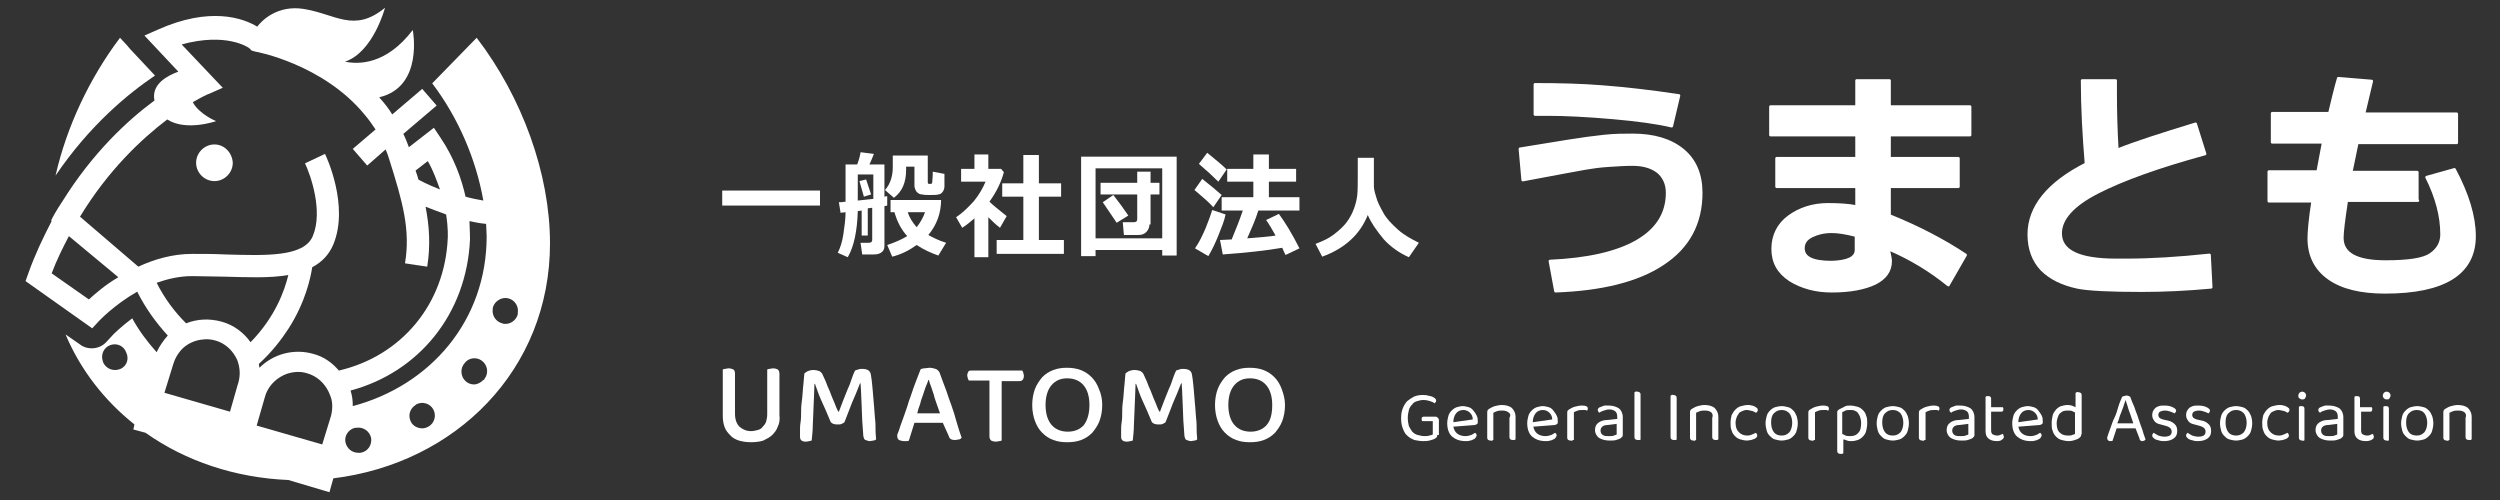 <svg xmlns="http://www.w3.org/2000/svg" xmlns:xlink="http://www.w3.org/1999/xlink" id="&#x30EC;&#x30A4;&#x30E4;&#x30FC;_1" x="0px" y="0px" width="450px" height="90px" viewBox="0 0 450 90" style="enable-background:new 0 0 450 90;" xml:space="preserve"><rect x="0" y="0" width="450" height="90" fill="#333333" stroke="none"/><style type="text/css">	.st0{fill:#FFFFFF;}	.st1{fill:#FFFFFF;stroke:#FFFFFF;stroke-width:0.5;stroke-linecap:round;stroke-linejoin:round;stroke-miterlimit:10;}</style><g>	<g>		<path class="st0" d="M27.9,13.6l-4.5-4.8c-0.2-0.2-0.3-0.4-0.5-0.6l-1.3-1.4c-5.5,7.3-9.6,16-11.6,24.8    C16.1,22.6,23,16.9,27.9,13.6z"></path>		<path class="st0" d="M85.8,6.8L77.8,15c4.7,6.2,7.9,13.7,9.2,21.1c-1.1-0.2-2.2-0.4-3.2-0.7c-0.7-3.1-2-6.9-4.5-10.6l-1.2-1.8    l-4.5,3.5c-0.3-0.8-0.6-1.6-1-2.4l6-5.1l-2.6-3l-5.4,4.6c-0.6-1-1.3-1.9-2.1-2.8c-0.1-0.1-0.2-0.2-0.2-0.3c8-1.9,6-12.1,6-12.1    c-4.8,6.3-9.8,6.2-12.2,5.7c5.1-1.7,7.2-9.7,7.2-9.7c-5.6,4.6-8.9,1.1-14.7,0.2c-4.6-0.7-7.4,2-8.3,3.2c-2.6-1.6-8.6-3.6-17.8,0.5    l-2.5,1.1l6.1,6.5c-1.9,0.7-4.9,2.2-4.3,5.2c-4.9,3.6-11.2,9.5-16.6,18.2l0,0c0,0-1.3,1.9-2,3.4l0.1,0.1c-1.5,2.9-3,6-4.2,9.4    l-0.5,1.4l12,8.5l1.2-1.3c0,0,2.7-2.9,6.9-5.3c1.5,3,3.4,5.6,5.5,7.9c-0.8,0.9-1.5,1.9-2,3c-1.7-1.9-3.2-3.9-4.4-6.1    c-2,1.5-3.3,2.8-3.4,2.9l-1.2,1.3c-0.7,0.8-1.7,1.2-2.7,1.2c-0.7,0-1.5-0.2-2.1-0.7l-2.6-1.8c2.7,6.4,7,11.9,12.4,16.2L24,77.3    l2.2,0.6c7.2,5.1,16.1,8.1,25.7,8.5l7.4,2.2l0.7-2.5c22-2.7,39-19.5,39-42.3C99,31.3,94,17.5,85.8,6.8z M21.7,66.4    c-0.3,0.1-0.6,0.2-1,0.2c-0.9,0-1.7-0.5-2.1-1.3c0-0.1-0.1-0.2-0.1-0.3c-0.4-1.2,0.2-2.5,1.4-2.9c1.2-0.4,2.4,0.2,2.8,1.3    C23.3,64.6,22.8,65.9,21.7,66.4z M84.5,39.8c0.9,0.2,1.9,0.4,3,0.5c0,0.7,0.1,1.5,0.1,2.2c0,15.3-10.2,26.9-24.1,30.6    c0-1-0.1-1.9-0.4-2.8C75.4,67,84,56.5,84.6,43.1C84.6,43,84.6,41.7,84.5,39.8z M77,29c1,1.7,1.6,3.5,2.2,5.1    c-2.3-0.9-3.8-1.7-3.9-1.8c-0.1-0.5-0.3-1-0.5-1.6L77,29z M16,53.9l-6.7-4.7c0.9-2.4,2-4.6,3.1-6.7l8.9,7.4    C18.9,51.3,17.1,52.9,16,53.9z M28.2,50.9c2-0.7,4.1-1.2,6.4-1.2c1.9,0,3.9,0.1,5.8,0.1c4.1,0.1,8.1,0.3,11.5-0.3    c-0.7,2.9-2.4,7.6-6.8,12.1c-1.2-1.7-3-3.1-5.2-3.7h0c-2.2-0.6-4.4-0.5-6.4,0.3C31.4,56.1,29.6,53.7,28.2,50.9z M31.2,65.5    c0.3-1,0.8-1.8,1.4-2.5c1-1.1,2.5-1.8,4-1.9c0.7-0.1,1.5,0,2.2,0.2c1.8,0.5,3.2,1.9,3.9,3.5c0.5,1.3,0.6,2.7,0.2,4.1l-0.1,0.3    l-1.4,4.9l-11.8-3.4L31.2,65.5z M59.6,74.8L58,80l-11.8-3.4l1.5-5.2c0.1-0.2,0.1-0.4,0.2-0.6c0.7-1.7,2.1-2.9,3.7-3.5    c1.2-0.4,2.5-0.5,3.7-0.1c0.2,0.1,0.4,0.1,0.6,0.2c1.7,0.7,2.9,2.1,3.5,3.7C59.9,72.2,59.9,73.5,59.6,74.8z M56.4,63.7L56.4,63.7    c-3.5-1-7.2,0-9.7,2.5c0-0.2-0.1-0.4-0.1-0.7c2.3-2.1,4-4.3,5.3-6.3c3.1-4.8,4-9.2,4.3-11.1c1.7-0.9,3-2.2,3.8-4.1    c2.9-7-1.3-15.9-1.5-16.3l-3.6,1.7c1,2.1,3.3,8.6,1.4,13.1c-1.6,3.8-8.5,3.5-15.8,3.3c-1.9-0.1-3.9-0.1-5.9-0.1    c-3.6,0-6.9,1-9.7,2.3l-10.5-9c5.1-8.4,11.1-14,15.7-17.5c3.4,2.2,8.8,0.3,8.8,0.3s-3-1.2-4.2-3.4c1.7-1,2.8-1.5,2.9-1.5l2.5-1.1    L32.7,8c8-2.2,12,0.5,12.2,0.7l0.4,0.4L46,9.3c0.2,0,12.2,2.3,19.6,11.3c0.7,0.8,1.4,1.8,2,2.7l-4.1,3.5l2.6,3l3.3-2.9    c0.3,0.6,0.5,1.3,0.7,1.9c2.4,7.6,3.8,12.6,2.8,18.6l4,0.6c0.6-3.8,0.4-7.2-0.3-10.8c1,0.4,2.3,0.9,3.7,1.4    c0.4,2.5,0.3,4.1,0.3,4.2C80.1,54.8,72.2,64.1,61,66.7C59.8,65.3,58.3,64.2,56.4,63.7z M64.9,81.5c-0.1,0-0.3,0-0.4,0    c-1.1,0-2-0.7-2.3-1.8c-0.3-1.2,0.5-2.4,1.7-2.7c0,0,0.2,0,0.2,0c1.3-0.2,2.4,0.6,2.7,1.8C67,80.1,66.2,81.3,64.9,81.5z     M77.1,76.8c-0.4,0.2-0.7,0.3-1.1,0.3c-0.8,0-1.6-0.4-2-1.1c-0.6-1.1-0.3-2.4,0.8-3.1c0,0,0.1-0.1,0.1-0.1    c1.1-0.6,2.5-0.2,3.1,0.9C78.6,74.8,78.2,76.2,77.1,76.8z M87.2,68.2c0,0.1-0.1,0.2-0.2,0.2c-0.5,0.5-1.1,0.8-1.7,0.8    c-0.5,0-1.1-0.2-1.5-0.6c-0.9-0.8-1-2.3-0.2-3.2h0c0.7-1,2.1-1.2,3.1-0.5C87.8,65.7,88,67.2,87.2,68.2z M93.2,56.6    c-0.3,1-1.2,1.7-2.2,1.7c-0.2,0-0.4,0-0.6-0.1c-1.2-0.3-1.9-1.5-1.7-2.6c0-0.1,0-0.1,0-0.2c0.3-1.2,1.6-2,2.8-1.7    c1.2,0.3,1.9,1.5,1.7,2.6C93.2,56.5,93.2,56.5,93.2,56.6z"></path>		<path class="st0" d="M38.6,26c-1.8,0-3.3,1.5-3.3,3.3c0,1.8,1.5,3.3,3.3,3.3c1.8,0,3.3-1.5,3.3-3.3C41.8,27.5,40.4,26,38.6,26z"></path>	</g>	<g>		<path class="st0" d="M147.6,37H130v-2.7h17.6V37z"></path>		<path class="st0" d="M156.4,42.4h-1.3v-4.5l-0.7,0.1c-0.1,3.6-0.7,6.4-1.8,8.3l-1.8-0.8c0.4-0.8,0.8-1.9,1-3.3s0.4-2.7,0.4-4    c-0.3,0-0.6,0.1-0.9,0.1l-0.3-1.9c0.3,0,0.7,0,1.2-0.1v-6.7h2.1c0.3-0.8,0.5-1.5,0.6-2.2l2.4,0.3c-0.2,0.6-0.5,1.2-0.8,1.9h2.7    v5.8l0.5-0.1v1.7c-0.1,0-0.3,0.1-0.5,0.1v7.2c0,0.5-0.2,0.9-0.5,1.1c-0.4,0.3-0.8,0.4-1.4,0.4h-2.1l-0.3-2.1h1.5    c0.4,0,0.6-0.2,0.6-0.5v-5.8l-0.8,0.1V42.4z M154.4,36.1c0.9-0.1,1.8-0.2,2.8-0.3v-4.4h-2.8V36.1z M156.8,35l-1.3,0.4l-0.8-2.8    l1.2-0.3L156.8,35z M170,31.3v2.2c0,0.4-0.1,0.7-0.3,1s-0.5,0.5-0.8,0.5c-0.3,0.1-0.8,0.1-1.5,0.1c-0.6,0-1,0-1.4-0.1    c-0.3,0-0.6-0.1-0.8-0.3c-0.2-0.1-0.3-0.3-0.4-0.5c-0.1-0.2-0.2-0.5-0.2-0.7V30h-1.5v0.2v0.1v0.3c0,2.2-0.7,3.9-2.2,5l-1.6-1.4    c0.9-1,1.4-2.4,1.4-4.1v-2.1h6.3v4.8c0,0.2,0.1,0.3,0.2,0.3h0.3c0.2,0,0.3-0.1,0.3-0.3c0-0.2,0.1-0.8,0.1-1.9L170,31.3z     M169.4,35.9c0,2.5-0.8,4.6-2.3,6.4c0.9,0.5,1.9,1,3.2,1.4l-1.4,2.3c-1.4-0.5-2.7-1.1-3.9-1.9c-1.4,1-2.8,1.7-4.4,2.1l-0.9-2.1    c1.5-0.5,2.6-1,3.6-1.6c-1.1-1.2-1.8-2.6-2.3-4.3h-0.7v-2.2H169.4z M165,40.9c0.7-0.9,1.2-1.8,1.5-2.7h-3.1    C163.7,39.2,164.3,40.1,165,40.9z"></path>		<path class="st0" d="M177.9,46.3h-2.5v-7c-0.7,0.6-1.4,1.2-2.2,1.7l-1.1-1.9c1.2-0.8,2.2-1.8,3.2-2.9c0.9-1.1,1.6-2.3,2.1-3.5H173    v-2.3h2.4v-2.6h2.5v2.6h2.3l0.5,0.6c-0.5,1.8-1.3,3.5-2.6,5.3c0.6,0.6,1.6,1.4,3.1,2.6L180,41c-0.8-0.6-1.5-1.3-2.1-1.9V46.3z     M191.5,45.7h-12.1v-2.5h4.8v-7.8h-3.8v-2.4h3.8v-5.1h2.8v5.1h4v2.4h-4v7.8h4.5V45.7z"></path>		<path class="st0" d="M209.2,45h-12v1.1h-2.6V28.2h17.2V46h-2.6V45z M197.2,42.9h12V30.3h-12V42.9z M206.9,40.4    c0,0.5-0.2,1-0.6,1.4c-0.4,0.4-0.9,0.5-1.5,0.5h-2.5l-0.2-2.3h2c0.4,0,0.6-0.2,0.6-0.5V35l-6.6,0v-2.1h6.6v-2h2.4v2h1.6V35h-1.6    V40.4z M203.1,38.8l-2.1,1.3c-0.6-0.9-1.4-2.1-2.5-3.7l1.9-1.3C201.4,36.4,202.3,37.6,203.1,38.8z"></path>		<path class="st0" d="M219.9,35.1l-1.5,2.2c-0.9-1-2.1-2-3.4-3.1l1.4-2C217.8,33.3,219,34.3,219.9,35.1z M220.6,38.6    c-0.2,1.1-0.7,2.3-1.3,3.8s-1.2,2.7-1.8,3.7l-2.4-1.4c0.7-1,1.3-2.2,1.9-3.6c0.6-1.5,1-2.6,1.2-3.3L220.6,38.6z M220.8,30.5    l-1.5,2.2c-1-1-2.2-2.1-3.5-3.2l1.5-2C218.9,28.8,220.1,29.8,220.8,30.5z M230.8,44.6c-2.9,0.5-6.5,0.9-10.7,1.2l-0.5-2.6l2.1-0.1    c0.7-1.7,1.4-3.4,2-5.2h-3.8v-2.4h5.7v-2.8h-4.7v-2.3h4.7v-2.6h2.8v2.6h4.9v2.3h-4.9v2.8h5.5v2.4h-7.4c-0.5,1.6-1.2,3.2-2,5    c2.3-0.2,4-0.3,5.1-0.5c-0.6-1.1-1.2-2.1-1.7-2.8l2.3-1.1c1.1,1.5,2.4,3.6,3.7,6.2l-2.5,1.2C231.2,45.5,231,45.1,230.8,44.6z"></path>		<path class="st0" d="M246.2,38.7c-1.4,3.5-4.1,6-8.2,7.5l-1.2-2.3c1.3-0.5,2.4-1,3.3-1.7c0.9-0.7,1.7-1.4,2.3-2.2    c0.6-0.8,1-1.6,1.3-2.4c0.3-0.8,0.5-1.6,0.6-2.4c0.1-0.8,0.1-2.2,0.1-4.1l0-2.7h2.9v5.1c0,0.4,0.1,1,0.4,1.9    c0.2,0.9,0.7,1.8,1.3,2.9s1.5,2,2.6,3s2.4,1.7,3.8,2.4l-1.8,2.6c-1.8-0.8-3.3-1.9-4.5-3.2C247.7,41.4,246.8,40.1,246.2,38.7z"></path>	</g>	<g>		<path class="st1" d="M280,52.4l-1-5.4c6.8-0.3,12.1-1.5,15.7-3.6c3.6-2.1,5.4-5,5.4-8.7c0-1.6-0.6-2.9-1.7-3.8    c-1.2-0.9-2.7-1.3-4.6-1.3c-1.3,0-2.7,0.1-4.3,0.2s-2.9,0.3-4.1,0.5c-1.2,0.2-4.9,0.9-11.3,2.1l-0.5-5.6l8.6-1.4    c2.5-0.4,4.7-0.7,6.6-0.9c1.9-0.2,3.6-0.2,5.1-0.2c3.8,0,6.8,0.9,9,2.7c2.2,1.8,3.3,4.4,3.3,7.7c0,5.5-2.3,9.8-6.9,12.8    C294.8,50.5,288.3,52.1,280,52.4z M302.2,17.2l-1.3,5.5c-2.5-0.6-6-1.1-10.6-1.5c-4.6-0.4-8.5-0.6-11.7-0.6c-0.8,0-1.6,0-2.3,0    l0-5.4c4.3,0,8.4,0.1,12.1,0.4C292.3,15.9,296.9,16.4,302.2,17.2z"></path>		<path class="st1" d="M353.8,45.9l-3.1,5.4c-3.2-2.6-6.8-4.8-10.8-6.5l0.2,0.9c0.1,0.5,0.2,0.9,0.2,1.3c0,1.8-1,3.1-2.8,4    c-1.9,0.9-4.5,1.4-7.8,1.4c-2.9,0-5.4-0.7-7.5-2c-2.1-1.4-3.1-3.2-3.1-5.6c0-2.4,1-4.4,2.9-5.8c1.9-1.4,4.3-2.2,7-2.2    c2,0,3.7,0.1,5.2,0.4v-3.6h-14.4v-5.1h14.4v-4.2h-15.5v-5.1h15.5v-4.7h5.9v4.7h14.5v5.1h-14.5v4.2h12.4v5.1h-12.4v5.2    C345.3,40.9,349.9,43.3,353.8,45.9z M334.1,45v-2.6c-1.9-0.5-3.3-0.7-4.4-0.7c-1.4,0-2.6,0.3-3.6,0.8c-1,0.5-1.5,1.2-1.5,2.2    c0,1.7,1.7,2.5,5.1,2.5C332.6,47.1,334.1,46.4,334.1,45z"></path>		<path class="st1" d="M398,51.7c-4.3,0.4-8.5,0.6-12.5,0.6c-5.8,0-9.7-0.2-11.6-0.6c-2.7-0.6-4.8-1.6-6.4-3.2    c-1.5-1.6-2.3-3.7-2.3-6.3c0-4.9,3.4-9.2,10.3-12.7c-0.4-5-0.7-10-0.7-15h6l0,1.9V17c0,3.2,0.1,6.5,0.3,10    c3.2-1.3,7.9-2.8,14.1-4.7l1.7,5.4c-8.4,2.3-14.8,4.6-19.3,6.9s-6.7,4.8-6.7,7.4c0,3.2,3.3,4.8,10,4.8h1.9c4.3,0,9.3-0.3,14.9-0.9    L398,51.7z"></path>		<path class="st1" d="M435.2,36.1h-12.8c-0.5,3.3-0.8,5.6-0.8,6.7c0,2.9,2.6,4.3,7.8,4.3c4.1,0,6.8-0.4,8.1-1.3    c1.3-0.9,2-2.1,2-3.6c0-3.3-0.9-6.7-2.7-10.3l5-1.4c2.4,4.5,3.6,8.5,3.6,12c0,6.7-5.4,10.1-16.1,10.1c-4.3,0-7.7-0.8-10.1-2.5    s-3.6-4.1-3.6-7.2c0-1.2,0.2-3.5,0.7-6.7h-7.9v-5.3h8.8c0.3-1.5,0.6-3.3,1-5.3h-9.2v-5.2h10.3c0.6-2.5,1.1-4.6,1.6-6.3l6,0.5    l-1.4,5.9h16.7v5.2h-17.9l-1.1,5.3h11.9V36.1z"></path>	</g>	<g>		<g>			<path class="st0" d="M258.7,78.3c0,0.2,0,0.3-0.1,0.4c-0.1,0.1-0.2,0.2-0.4,0.3c-0.2,0.1-0.5,0.2-0.9,0.3s-0.8,0.1-1.1,0.1     c-0.6,0-1.1-0.1-1.6-0.2c-0.5-0.2-0.9-0.4-1.3-0.8c-0.4-0.3-0.6-0.8-0.8-1.3c-0.2-0.5-0.3-1.1-0.3-1.8c0-0.7,0.1-1.3,0.3-1.8     c0.2-0.5,0.5-1,0.8-1.3c0.4-0.3,0.8-0.6,1.2-0.8c0.5-0.2,1-0.3,1.5-0.3c0.4,0,0.7,0,1,0.1c0.3,0.1,0.6,0.1,0.8,0.2     c0.2,0.1,0.4,0.2,0.5,0.3s0.2,0.2,0.2,0.4s0,0.2-0.1,0.3c-0.1,0.1-0.2,0.2-0.2,0.2c-0.2-0.2-0.5-0.3-0.8-0.4     c-0.3-0.1-0.7-0.2-1.2-0.2c-0.4,0-0.8,0.1-1.1,0.2c-0.4,0.1-0.7,0.3-0.9,0.6c-0.3,0.3-0.5,0.6-0.6,1s-0.2,0.9-0.2,1.4     c0,0.6,0.1,1.1,0.2,1.5c0.2,0.4,0.4,0.7,0.6,1c0.3,0.3,0.6,0.5,1,0.6c0.4,0.1,0.8,0.2,1.2,0.2c0.3,0,0.6,0,0.9-0.1     s0.5-0.1,0.6-0.2v-2.4h-1.9c0,0-0.1-0.1-0.1-0.2s0-0.2,0-0.2c0-0.1,0-0.3,0.1-0.3c0.1-0.1,0.2-0.1,0.3-0.1h2.1     c0.2,0,0.3,0.1,0.4,0.2c0.1,0.1,0.2,0.2,0.2,0.4V78.3z"></path>			<path class="st0" d="M261.6,76.8c0.2,1.1,1,1.7,2.2,1.7c0.4,0,0.7-0.1,1-0.2s0.5-0.3,0.7-0.4c0.2,0.1,0.3,0.3,0.3,0.5     c0,0.1-0.1,0.2-0.2,0.4s-0.3,0.2-0.4,0.3c-0.2,0.1-0.4,0.2-0.6,0.2c-0.2,0.1-0.5,0.1-0.8,0.1c-1,0-1.8-0.3-2.4-0.8     s-0.9-1.4-0.9-2.4c0-0.5,0.1-0.9,0.2-1.3c0.1-0.4,0.3-0.7,0.6-1s0.6-0.5,0.9-0.6c0.4-0.1,0.7-0.2,1.1-0.2c0.4,0,0.7,0.1,1.1,0.2     c0.3,0.1,0.6,0.3,0.8,0.6c0.2,0.2,0.4,0.5,0.6,0.9s0.2,0.7,0.2,1.1c0,0.2,0,0.3-0.1,0.4s-0.2,0.1-0.4,0.2L261.6,76.8z      M263.4,73.8c-0.5,0-1,0.2-1.3,0.6c-0.3,0.4-0.5,0.9-0.5,1.6l3.5-0.5c0-0.5-0.2-0.9-0.5-1.2C264.3,74,263.9,73.8,263.4,73.8z"></path>			<path class="st0" d="M271.5,74.2c-0.3-0.2-0.6-0.3-1.1-0.3c-0.3,0-0.6,0-0.9,0.1s-0.5,0.2-0.7,0.3v4.9c0,0-0.1,0-0.2,0.1     s-0.2,0-0.3,0c-0.4,0-0.6-0.2-0.6-0.5v-4.5c0-0.2,0-0.3,0.1-0.5c0.1-0.1,0.2-0.2,0.4-0.3c0.2-0.1,0.5-0.3,0.9-0.4     s0.8-0.2,1.2-0.2c0.8,0,1.4,0.2,1.8,0.5c0.4,0.4,0.7,0.9,0.7,1.7v4c0,0-0.1,0-0.2,0.1c-0.1,0-0.2,0-0.3,0c-0.4,0-0.6-0.2-0.6-0.5     v-3.5C272,74.7,271.8,74.4,271.5,74.2z"></path>			<path class="st0" d="M276,76.8c0.2,1.1,1,1.7,2.2,1.7c0.4,0,0.7-0.1,1-0.2s0.5-0.3,0.7-0.4c0.2,0.1,0.3,0.3,0.3,0.5     c0,0.1-0.1,0.2-0.2,0.4s-0.3,0.2-0.4,0.3c-0.2,0.1-0.4,0.2-0.6,0.2c-0.2,0.1-0.5,0.1-0.8,0.1c-1,0-1.8-0.3-2.4-0.8     s-0.9-1.4-0.9-2.4c0-0.5,0.1-0.9,0.2-1.3c0.1-0.4,0.3-0.7,0.6-1s0.6-0.5,0.9-0.6c0.4-0.1,0.7-0.2,1.1-0.2c0.4,0,0.7,0.1,1.1,0.2     c0.3,0.1,0.6,0.3,0.8,0.6s0.4,0.5,0.6,0.9s0.2,0.7,0.2,1.1c0,0.2,0,0.3-0.1,0.4s-0.2,0.1-0.4,0.2L276,76.8z M277.7,73.8     c-0.5,0-1,0.2-1.3,0.6s-0.5,0.9-0.5,1.6l3.5-0.5c0-0.5-0.2-0.9-0.5-1.2C278.6,74,278.2,73.8,277.7,73.8z"></path>			<path class="st0" d="M283.2,79.2c0,0-0.1,0-0.2,0.1s-0.2,0-0.3,0c-0.4,0-0.6-0.2-0.6-0.5v-4.4c0-0.2,0-0.4,0.1-0.5     c0.1-0.1,0.2-0.2,0.4-0.3c0.2-0.1,0.5-0.3,0.9-0.4c0.4-0.1,0.8-0.2,1.3-0.2c0.7,0,1,0.2,1,0.5c0,0.1,0,0.2,0,0.2     s-0.1,0.1-0.1,0.2c-0.1,0-0.2,0-0.3-0.1c-0.1,0-0.3,0-0.4,0c-0.4,0-0.7,0-1,0.1c-0.3,0.1-0.5,0.2-0.7,0.3V79.2z"></path>			<path class="st0" d="M289.6,73c0.7,0,1.3,0.2,1.8,0.5c0.4,0.3,0.7,0.9,0.7,1.6v3.1c0,0.2,0,0.3-0.1,0.4s-0.2,0.2-0.3,0.3     c-0.2,0.1-0.5,0.2-0.8,0.3c-0.3,0.1-0.7,0.1-1.2,0.1c-0.8,0-1.4-0.2-1.9-0.5c-0.4-0.3-0.7-0.8-0.7-1.4c0-0.6,0.2-1,0.6-1.3     c0.4-0.3,0.9-0.5,1.6-0.5l1.8-0.2v-0.4c0-0.4-0.1-0.8-0.4-1c-0.3-0.2-0.6-0.3-1-0.3c-0.4,0-0.7,0.1-1,0.2     c-0.3,0.1-0.6,0.2-0.8,0.4c-0.1-0.1-0.1-0.1-0.2-0.2c-0.1-0.1-0.1-0.2-0.1-0.3c0-0.1,0-0.2,0.1-0.3c0.1-0.1,0.2-0.2,0.3-0.2     c0.2-0.1,0.5-0.2,0.8-0.3C288.9,73,289.2,73,289.6,73z M289.6,78.5c0.4,0,0.7,0,0.9-0.1c0.2-0.1,0.4-0.1,0.5-0.2v-1.9l-1.6,0.2     c-0.4,0-0.8,0.1-1,0.3c-0.2,0.2-0.3,0.4-0.3,0.7c0,0.3,0.1,0.6,0.4,0.8S289.1,78.5,289.6,78.5z"></path>			<path class="st0" d="M295.1,79.2c-0.1,0-0.2,0-0.3,0c-0.4,0-0.6-0.2-0.6-0.5v-8.1c0,0,0.1,0,0.2-0.1s0.2,0,0.3,0     c0.4,0,0.6,0.2,0.6,0.5v8.1C295.3,79.2,295.2,79.2,295.1,79.2z"></path>			<path class="st0" d="M301.6,79.2c-0.1,0-0.2,0-0.3,0c-0.4,0-0.6-0.2-0.6-0.5v-7.5c0,0,0.1,0,0.2-0.1s0.2,0,0.3,0     c0.4,0,0.6,0.2,0.6,0.5v7.5C301.7,79.2,301.7,79.2,301.6,79.2z"></path>			<path class="st0" d="M308,74.2c-0.3-0.2-0.6-0.3-1.1-0.3c-0.3,0-0.6,0-0.9,0.1s-0.5,0.2-0.7,0.3v4.9c0,0-0.1,0-0.2,0.1     s-0.2,0-0.3,0c-0.4,0-0.6-0.2-0.6-0.5v-4.5c0-0.2,0-0.3,0.1-0.5c0.1-0.1,0.2-0.2,0.4-0.3c0.2-0.1,0.5-0.3,0.9-0.4     s0.8-0.2,1.2-0.2c0.8,0,1.4,0.2,1.8,0.5c0.4,0.4,0.7,0.9,0.7,1.7v4c0,0-0.1,0-0.2,0.1c-0.1,0-0.2,0-0.3,0c-0.4,0-0.6-0.2-0.6-0.5     v-3.5C308.4,74.7,308.2,74.4,308,74.2z"></path>			<path class="st0" d="M314.4,73.8c-0.3,0-0.6,0.1-0.8,0.2c-0.2,0.1-0.5,0.2-0.6,0.4s-0.3,0.4-0.4,0.7c-0.1,0.3-0.2,0.6-0.2,1     c0,0.8,0.2,1.3,0.6,1.7c0.4,0.4,0.9,0.6,1.5,0.6c0.4,0,0.7-0.1,0.9-0.2c0.2-0.1,0.5-0.2,0.6-0.3c0.1,0.1,0.2,0.1,0.2,0.2     c0.1,0.1,0.1,0.2,0.1,0.3c0,0.1,0,0.2-0.1,0.3c-0.1,0.1-0.2,0.2-0.4,0.3c-0.2,0.1-0.4,0.1-0.6,0.2c-0.2,0-0.5,0.1-0.7,0.1     c-0.4,0-0.9-0.1-1.2-0.2c-0.4-0.1-0.7-0.3-1-0.6c-0.3-0.3-0.5-0.6-0.6-1c-0.2-0.4-0.2-0.9-0.2-1.4c0-0.5,0.1-1,0.2-1.4     c0.2-0.4,0.4-0.7,0.7-1s0.6-0.5,1-0.6c0.4-0.1,0.8-0.2,1.2-0.2c0.3,0,0.5,0,0.7,0.1c0.2,0,0.4,0.1,0.6,0.2     c0.2,0.1,0.3,0.2,0.4,0.3s0.1,0.2,0.1,0.3c0,0.1,0,0.2-0.1,0.3s-0.1,0.1-0.2,0.2c-0.2-0.1-0.4-0.2-0.6-0.3     C315,73.9,314.7,73.8,314.4,73.8z"></path>			<path class="st0" d="M323.6,76.2c0,0.5-0.1,0.9-0.2,1.3c-0.1,0.4-0.3,0.7-0.6,1c-0.3,0.3-0.6,0.5-0.9,0.6     c-0.4,0.1-0.8,0.2-1.2,0.2s-0.8-0.1-1.2-0.2s-0.7-0.4-0.9-0.6c-0.3-0.3-0.5-0.6-0.6-1c-0.1-0.4-0.2-0.8-0.2-1.3     c0-0.5,0.1-0.9,0.2-1.3c0.1-0.4,0.3-0.7,0.6-1s0.6-0.5,0.9-0.6c0.4-0.1,0.8-0.2,1.2-0.2s0.8,0.1,1.2,0.2c0.4,0.1,0.7,0.4,0.9,0.6     c0.3,0.3,0.4,0.6,0.6,1C323.5,75.2,323.6,75.7,323.6,76.2z M320.7,73.8c-0.6,0-1,0.2-1.4,0.6s-0.5,1-0.5,1.7     c0,0.7,0.2,1.3,0.5,1.7c0.3,0.4,0.8,0.6,1.4,0.6s1-0.2,1.4-0.6c0.3-0.4,0.5-1,0.5-1.7s-0.2-1.3-0.5-1.7     C321.7,74,321.3,73.8,320.7,73.8z"></path>			<path class="st0" d="M326.6,79.2c0,0-0.1,0-0.2,0.1s-0.2,0-0.3,0c-0.4,0-0.6-0.2-0.6-0.5v-4.4c0-0.2,0-0.4,0.1-0.5     c0.1-0.1,0.2-0.2,0.4-0.3c0.2-0.1,0.5-0.3,0.9-0.4c0.4-0.1,0.8-0.2,1.3-0.2c0.7,0,1,0.2,1,0.5c0,0.1,0,0.2,0,0.2     s-0.1,0.1-0.1,0.2c-0.1,0-0.2,0-0.3-0.1c-0.1,0-0.3,0-0.4,0c-0.4,0-0.7,0-1,0.1c-0.3,0.1-0.5,0.2-0.7,0.3V79.2z"></path>			<path class="st0" d="M333.3,79.4c-0.3,0-0.6,0-0.8-0.1c-0.3-0.1-0.5-0.2-0.7-0.2v2.5c0,0-0.1,0-0.2,0.1c-0.1,0-0.2,0-0.3,0     c-0.4,0-0.6-0.2-0.6-0.5v-6.9c0-0.2,0-0.3,0.1-0.4c0.1-0.1,0.2-0.2,0.4-0.3c0.2-0.1,0.5-0.2,0.8-0.4s0.7-0.2,1.1-0.2     c0.4,0,0.8,0.1,1.2,0.2c0.4,0.1,0.7,0.3,1,0.6c0.3,0.3,0.5,0.6,0.6,1c0.2,0.4,0.2,0.9,0.2,1.4c0,0.5-0.1,1-0.2,1.4     c-0.1,0.4-0.3,0.7-0.6,1s-0.6,0.5-0.9,0.6C334.1,79.3,333.7,79.4,333.3,79.4z M333.1,78.5c0.6,0,1.1-0.2,1.4-0.6     c0.4-0.4,0.5-1,0.5-1.8c0-0.4-0.1-0.8-0.2-1.1c-0.1-0.3-0.3-0.5-0.4-0.7s-0.4-0.3-0.6-0.4c-0.2-0.1-0.5-0.1-0.8-0.1     c-0.3,0-0.6,0-0.8,0.1c-0.2,0.1-0.4,0.2-0.6,0.3v3.9c0.2,0.1,0.4,0.2,0.6,0.3S332.8,78.5,333.1,78.5z"></path>			<path class="st0" d="M343.6,76.2c0,0.5-0.1,0.9-0.2,1.3c-0.1,0.4-0.3,0.7-0.6,1c-0.3,0.3-0.6,0.5-0.9,0.6     c-0.4,0.1-0.8,0.2-1.2,0.2s-0.8-0.1-1.2-0.2s-0.7-0.4-0.9-0.6c-0.3-0.3-0.5-0.6-0.6-1c-0.1-0.4-0.2-0.8-0.2-1.3     c0-0.5,0.1-0.9,0.2-1.3c0.1-0.4,0.3-0.7,0.6-1s0.6-0.5,0.9-0.6c0.4-0.1,0.8-0.2,1.2-0.2s0.8,0.1,1.2,0.2c0.4,0.1,0.7,0.4,0.9,0.6     c0.3,0.3,0.4,0.6,0.6,1C343.5,75.2,343.6,75.7,343.6,76.2z M340.7,73.8c-0.6,0-1,0.2-1.4,0.6s-0.5,1-0.5,1.7     c0,0.7,0.2,1.3,0.5,1.7c0.3,0.4,0.8,0.6,1.4,0.6s1-0.2,1.4-0.6c0.3-0.4,0.5-1,0.5-1.7s-0.2-1.3-0.5-1.7     C341.7,74,341.3,73.8,340.7,73.8z"></path>			<path class="st0" d="M346.5,79.2c0,0-0.1,0-0.2,0.1s-0.2,0-0.3,0c-0.4,0-0.6-0.2-0.6-0.5v-4.4c0-0.2,0-0.4,0.1-0.5     c0.1-0.1,0.2-0.2,0.4-0.3c0.2-0.1,0.5-0.3,0.9-0.4c0.4-0.1,0.8-0.2,1.3-0.2c0.7,0,1,0.2,1,0.5c0,0.1,0,0.2,0,0.2     s-0.1,0.1-0.1,0.2c-0.1,0-0.2,0-0.3-0.1c-0.1,0-0.3,0-0.4,0c-0.4,0-0.7,0-1,0.1c-0.3,0.1-0.5,0.2-0.7,0.3V79.2z"></path>			<path class="st0" d="M352.9,73c0.7,0,1.3,0.2,1.8,0.5c0.4,0.3,0.7,0.9,0.7,1.6v3.1c0,0.2,0,0.3-0.1,0.4s-0.2,0.2-0.3,0.3     c-0.2,0.1-0.5,0.2-0.8,0.3c-0.3,0.1-0.7,0.1-1.2,0.1c-0.8,0-1.4-0.2-1.9-0.5c-0.4-0.3-0.7-0.8-0.7-1.4c0-0.6,0.2-1,0.6-1.3     c0.4-0.3,0.9-0.5,1.6-0.5l1.8-0.2v-0.4c0-0.4-0.1-0.8-0.4-1c-0.3-0.2-0.6-0.3-1-0.3c-0.4,0-0.7,0.1-1,0.2     c-0.3,0.1-0.6,0.2-0.8,0.4c-0.1-0.1-0.1-0.1-0.2-0.2c-0.1-0.1-0.1-0.2-0.1-0.3c0-0.1,0-0.2,0.1-0.3c0.1-0.1,0.2-0.2,0.3-0.2     c0.2-0.1,0.5-0.2,0.8-0.3C352.2,73,352.5,73,352.9,73z M352.9,78.5c0.4,0,0.7,0,0.9-0.1c0.2-0.1,0.4-0.1,0.5-0.2v-1.9l-1.6,0.2     c-0.4,0-0.8,0.1-1,0.3c-0.2,0.2-0.3,0.4-0.3,0.7c0,0.3,0.1,0.6,0.4,0.8S352.4,78.5,352.9,78.5z"></path>			<path class="st0" d="M359.5,79.4c-0.6,0-1.1-0.1-1.5-0.4c-0.4-0.3-0.6-0.7-0.6-1.4v-6.2c0,0,0.1,0,0.2-0.1c0.1,0,0.2,0,0.3,0     c0.4,0,0.5,0.2,0.5,0.5v1.5h2.1c0,0,0.1,0.1,0.1,0.2c0,0.1,0,0.2,0,0.2c0,0.3-0.1,0.4-0.4,0.4h-1.8v3.4c0,0.3,0.1,0.6,0.3,0.7     c0.2,0.1,0.5,0.2,0.8,0.2c0.1,0,0.3,0,0.5-0.1c0.2-0.1,0.3-0.1,0.5-0.2c0.1,0.1,0.1,0.1,0.1,0.2c0,0.1,0.1,0.2,0.1,0.3     c0,0.2-0.1,0.4-0.3,0.5C360.2,79.3,359.9,79.4,359.5,79.4z"></path>			<path class="st0" d="M363.3,76.8c0.2,1.1,1,1.7,2.2,1.7c0.4,0,0.7-0.1,1-0.2s0.5-0.3,0.7-0.4c0.2,0.1,0.3,0.3,0.3,0.5     c0,0.1-0.1,0.2-0.2,0.4s-0.3,0.2-0.4,0.3c-0.2,0.1-0.4,0.2-0.6,0.2c-0.2,0.1-0.5,0.1-0.8,0.1c-1,0-1.8-0.3-2.4-0.8     s-0.9-1.4-0.9-2.4c0-0.5,0.1-0.9,0.2-1.3c0.1-0.4,0.3-0.7,0.6-1s0.6-0.5,0.9-0.6c0.4-0.1,0.7-0.2,1.1-0.2c0.4,0,0.7,0.1,1.1,0.2     c0.3,0.1,0.6,0.3,0.8,0.6s0.4,0.5,0.6,0.9s0.2,0.7,0.2,1.1c0,0.2,0,0.3-0.1,0.4s-0.2,0.1-0.4,0.2L363.3,76.8z M365.1,73.8     c-0.5,0-1,0.2-1.3,0.6s-0.5,0.9-0.5,1.6l3.5-0.5c0-0.5-0.2-0.9-0.5-1.2C366,74,365.6,73.8,365.1,73.8z"></path>			<path class="st0" d="M374.6,78.2c0,0.2,0,0.3-0.1,0.4c-0.1,0.1-0.2,0.2-0.3,0.3c-0.2,0.1-0.4,0.2-0.7,0.3     c-0.3,0.1-0.7,0.2-1.1,0.2c-0.5,0-0.9-0.1-1.3-0.2c-0.4-0.1-0.7-0.3-1-0.6s-0.5-0.6-0.6-1c-0.2-0.4-0.2-0.9-0.2-1.4     c0-0.6,0.1-1.1,0.2-1.5s0.4-0.7,0.6-1c0.3-0.3,0.6-0.5,0.9-0.6c0.4-0.1,0.7-0.2,1.1-0.2c0.3,0,0.5,0,0.8,0.1     c0.3,0.1,0.5,0.2,0.7,0.3v-2.6c0,0,0.1,0,0.2-0.1s0.2,0,0.3,0c0.4,0,0.6,0.2,0.6,0.5V78.2z M373.6,74.3c-0.2-0.1-0.4-0.2-0.6-0.3     c-0.2-0.1-0.5-0.1-0.8-0.1c-0.3,0-0.5,0-0.8,0.1c-0.2,0.1-0.4,0.2-0.6,0.4c-0.2,0.2-0.3,0.4-0.4,0.7c-0.1,0.3-0.2,0.7-0.2,1.1     c0,0.8,0.2,1.4,0.6,1.7c0.4,0.4,0.9,0.5,1.5,0.5c0.3,0,0.5,0,0.7-0.1s0.4-0.1,0.5-0.2V74.3z"></path>			<path class="st0" d="M384.4,77.1h-3.4c-0.1,0.2-0.1,0.4-0.2,0.6c-0.1,0.2-0.1,0.4-0.2,0.6s-0.1,0.4-0.2,0.6     c-0.1,0.2-0.1,0.3-0.1,0.4c-0.1,0.1-0.3,0.1-0.4,0.1c-0.1,0-0.3,0-0.4-0.1c-0.1-0.1-0.2-0.2-0.2-0.4c0-0.1,0-0.2,0-0.2     c0-0.1,0.1-0.2,0.1-0.3c0.1-0.4,0.3-0.8,0.5-1.4c0.2-0.6,0.4-1.2,0.7-1.8s0.5-1.3,0.7-2c0.2-0.7,0.5-1.3,0.7-1.8     c0.1,0,0.2-0.1,0.3-0.1c0.1,0,0.3-0.1,0.4-0.1c0.2,0,0.3,0,0.5,0.1c0.2,0.1,0.3,0.1,0.3,0.3c0.2,0.5,0.4,1.1,0.7,1.7     c0.2,0.7,0.5,1.3,0.7,2c0.2,0.7,0.5,1.4,0.7,2c0.2,0.7,0.4,1.3,0.6,1.8c-0.1,0.1-0.1,0.1-0.2,0.2c-0.1,0-0.2,0.1-0.3,0.1     c-0.2,0-0.3,0-0.4-0.1c-0.1-0.1-0.2-0.2-0.2-0.4L384.4,77.1z M382.6,72c-0.1,0.3-0.2,0.6-0.3,0.9c-0.1,0.3-0.2,0.7-0.4,1.1     c-0.1,0.4-0.3,0.7-0.4,1.1c-0.1,0.4-0.2,0.7-0.4,1.1h2.9c-0.1-0.4-0.3-0.8-0.4-1.2c-0.1-0.4-0.3-0.8-0.4-1.1s-0.2-0.7-0.3-1     S382.7,72.3,382.6,72L382.6,72z"></path>			<path class="st0" d="M391.9,77.6c0,0.6-0.2,1-0.6,1.3c-0.4,0.3-1,0.5-1.7,0.5c-0.3,0-0.6,0-0.9-0.1c-0.3-0.1-0.5-0.1-0.7-0.2     c-0.2-0.1-0.3-0.2-0.4-0.3c-0.1-0.1-0.2-0.2-0.2-0.4c0-0.1,0-0.2,0.1-0.3c0.1-0.1,0.1-0.2,0.2-0.2c0.2,0.2,0.5,0.3,0.8,0.5     c0.3,0.1,0.7,0.2,1.1,0.2c0.9,0,1.3-0.3,1.3-0.9c0-0.5-0.3-0.8-0.9-1l-1.1-0.3c-0.5-0.1-0.9-0.3-1.1-0.6c-0.2-0.3-0.4-0.6-0.4-1     c0-0.2,0-0.4,0.1-0.7c0.1-0.2,0.2-0.4,0.4-0.6s0.4-0.3,0.7-0.4s0.6-0.1,1-0.1c0.6,0,1.1,0.1,1.5,0.3s0.6,0.4,0.6,0.6     c0,0.1,0,0.2-0.1,0.3c-0.1,0.1-0.1,0.2-0.2,0.2c-0.2-0.1-0.4-0.2-0.7-0.3c-0.3-0.1-0.6-0.2-1-0.2c-0.4,0-0.7,0.1-0.9,0.2     c-0.2,0.1-0.3,0.4-0.3,0.6c0,0.2,0.1,0.4,0.2,0.5c0.1,0.1,0.3,0.2,0.6,0.3l0.9,0.2c0.6,0.1,1,0.4,1.3,0.7S391.9,77.1,391.9,77.6z     "></path>			<path class="st0" d="M398,77.6c0,0.6-0.2,1-0.6,1.3c-0.4,0.3-1,0.5-1.7,0.5c-0.3,0-0.6,0-0.9-0.1c-0.3-0.1-0.5-0.1-0.7-0.2     c-0.2-0.1-0.3-0.2-0.4-0.3c-0.1-0.1-0.2-0.2-0.2-0.4c0-0.1,0-0.2,0.1-0.3c0.1-0.1,0.1-0.2,0.2-0.2c0.2,0.2,0.5,0.3,0.8,0.5     c0.3,0.1,0.7,0.2,1.1,0.2c0.9,0,1.3-0.3,1.3-0.9c0-0.5-0.3-0.8-0.9-1l-1.1-0.3c-0.5-0.1-0.9-0.3-1.1-0.6c-0.2-0.3-0.4-0.6-0.4-1     c0-0.2,0-0.4,0.1-0.7c0.1-0.2,0.2-0.4,0.4-0.6s0.4-0.3,0.7-0.4s0.6-0.1,1-0.1c0.6,0,1.1,0.1,1.5,0.3s0.6,0.4,0.6,0.6     c0,0.1,0,0.2-0.1,0.3c-0.1,0.1-0.1,0.2-0.2,0.2c-0.2-0.1-0.4-0.2-0.7-0.3c-0.3-0.1-0.6-0.2-1-0.2c-0.4,0-0.7,0.1-0.9,0.2     c-0.2,0.1-0.3,0.4-0.3,0.6c0,0.2,0.1,0.4,0.2,0.5c0.1,0.1,0.3,0.2,0.6,0.3l0.9,0.2c0.6,0.1,1,0.4,1.3,0.7S398,77.1,398,77.6z"></path>			<path class="st0" d="M405.4,76.2c0,0.5-0.1,0.9-0.2,1.3c-0.1,0.4-0.3,0.7-0.6,1c-0.3,0.3-0.6,0.5-0.9,0.6     c-0.4,0.1-0.8,0.2-1.2,0.2s-0.8-0.1-1.2-0.2s-0.7-0.4-0.9-0.6c-0.3-0.3-0.5-0.6-0.6-1c-0.1-0.4-0.2-0.8-0.2-1.3     c0-0.5,0.1-0.9,0.2-1.3c0.1-0.4,0.3-0.7,0.6-1s0.6-0.5,0.9-0.6c0.4-0.1,0.8-0.2,1.2-0.2s0.8,0.1,1.2,0.2c0.4,0.1,0.7,0.4,0.9,0.6     c0.3,0.3,0.4,0.6,0.6,1C405.3,75.2,405.4,75.7,405.4,76.2z M402.5,73.8c-0.6,0-1,0.2-1.4,0.6s-0.5,1-0.5,1.7     c0,0.7,0.2,1.3,0.5,1.7c0.3,0.4,0.8,0.6,1.4,0.6s1-0.2,1.4-0.6c0.3-0.4,0.5-1,0.5-1.7s-0.2-1.3-0.5-1.7     C403.5,74,403.1,73.8,402.5,73.8z"></path>			<path class="st0" d="M410.1,73.8c-0.3,0-0.6,0.1-0.8,0.2c-0.2,0.1-0.5,0.2-0.6,0.4s-0.3,0.4-0.4,0.7c-0.1,0.3-0.2,0.6-0.2,1     c0,0.8,0.2,1.3,0.6,1.7c0.4,0.4,0.9,0.6,1.5,0.6c0.4,0,0.7-0.1,0.9-0.2c0.2-0.1,0.5-0.2,0.6-0.3c0.1,0.1,0.2,0.1,0.2,0.2     c0.1,0.1,0.1,0.2,0.1,0.3c0,0.1,0,0.2-0.1,0.3c-0.1,0.1-0.2,0.2-0.4,0.3c-0.2,0.1-0.4,0.1-0.6,0.2c-0.2,0-0.5,0.1-0.7,0.1     c-0.4,0-0.9-0.1-1.2-0.2c-0.4-0.1-0.7-0.3-1-0.6c-0.3-0.3-0.5-0.6-0.6-1c-0.2-0.4-0.2-0.9-0.2-1.4c0-0.5,0.1-1,0.2-1.4     c0.2-0.4,0.4-0.7,0.7-1s0.6-0.5,1-0.6c0.4-0.1,0.8-0.2,1.2-0.2c0.3,0,0.5,0,0.7,0.1c0.2,0,0.4,0.1,0.6,0.2     c0.2,0.1,0.3,0.2,0.4,0.3s0.1,0.2,0.1,0.3c0,0.1,0,0.2-0.1,0.3s-0.1,0.1-0.2,0.2c-0.2-0.1-0.4-0.2-0.6-0.3     C410.7,73.9,410.4,73.8,410.1,73.8z"></path>			<path class="st0" d="M413.7,71.2c0-0.2,0.1-0.3,0.2-0.5c0.1-0.1,0.3-0.2,0.5-0.2s0.4,0.1,0.5,0.2c0.1,0.1,0.2,0.3,0.2,0.5     s-0.1,0.3-0.2,0.5s-0.3,0.2-0.5,0.2s-0.4-0.1-0.5-0.2C413.7,71.6,413.7,71.4,413.7,71.2z M414.9,79.2c0,0-0.1,0-0.2,0.1     s-0.2,0-0.3,0c-0.4,0-0.6-0.2-0.6-0.5v-5.6c0,0,0.1,0,0.2-0.1c0.1,0,0.2,0,0.3,0c0.4,0,0.5,0.2,0.5,0.5V79.2z"></path>			<path class="st0" d="M419.3,73c0.7,0,1.3,0.2,1.8,0.5c0.4,0.3,0.7,0.9,0.7,1.6v3.1c0,0.2,0,0.3-0.1,0.4s-0.2,0.2-0.3,0.3     c-0.2,0.1-0.5,0.2-0.8,0.3c-0.3,0.1-0.7,0.1-1.2,0.1c-0.8,0-1.4-0.2-1.9-0.5c-0.4-0.3-0.7-0.8-0.7-1.4c0-0.6,0.2-1,0.6-1.3     c0.4-0.3,0.9-0.5,1.6-0.5l1.8-0.2v-0.4c0-0.4-0.1-0.8-0.4-1c-0.3-0.2-0.6-0.3-1-0.3c-0.4,0-0.7,0.1-1,0.2     c-0.3,0.1-0.6,0.2-0.8,0.4c-0.1-0.1-0.1-0.1-0.2-0.2c-0.1-0.1-0.1-0.2-0.1-0.3c0-0.1,0-0.2,0.1-0.3c0.1-0.1,0.2-0.2,0.3-0.2     c0.2-0.1,0.5-0.2,0.8-0.3C418.6,73,418.9,73,419.3,73z M419.3,78.5c0.4,0,0.7,0,0.9-0.1c0.2-0.1,0.4-0.1,0.5-0.2v-1.9l-1.6,0.2     c-0.4,0-0.8,0.1-1,0.3c-0.2,0.2-0.3,0.4-0.3,0.7c0,0.3,0.1,0.6,0.4,0.8S418.8,78.5,419.3,78.5z"></path>			<path class="st0" d="M425.9,79.4c-0.6,0-1.1-0.1-1.5-0.4c-0.4-0.3-0.6-0.7-0.6-1.4v-6.2c0,0,0.1,0,0.2-0.1c0.1,0,0.2,0,0.3,0     c0.4,0,0.5,0.2,0.5,0.5v1.5h2.1c0,0,0.1,0.1,0.1,0.2c0,0.1,0,0.2,0,0.2c0,0.3-0.1,0.4-0.4,0.4H425v3.4c0,0.3,0.1,0.6,0.3,0.7     c0.2,0.1,0.5,0.2,0.8,0.2c0.1,0,0.3,0,0.5-0.1c0.2-0.1,0.3-0.1,0.5-0.2c0.1,0.1,0.1,0.1,0.1,0.2c0,0.1,0.1,0.2,0.1,0.3     c0,0.2-0.1,0.4-0.3,0.5C426.7,79.3,426.3,79.4,425.9,79.4z"></path>			<path class="st0" d="M428.9,71.2c0-0.2,0.1-0.3,0.2-0.5c0.1-0.1,0.3-0.2,0.5-0.2s0.4,0.1,0.5,0.2c0.1,0.1,0.2,0.3,0.2,0.5     s-0.1,0.3-0.2,0.5s-0.3,0.2-0.5,0.2s-0.4-0.1-0.5-0.2C429,71.6,428.9,71.4,428.9,71.2z M430.1,79.2c0,0-0.1,0-0.2,0.1     s-0.2,0-0.3,0c-0.4,0-0.6-0.2-0.6-0.5v-5.6c0,0,0.1,0,0.2-0.1c0.1,0,0.2,0,0.3,0c0.4,0,0.5,0.2,0.5,0.5V79.2z"></path>			<path class="st0" d="M438,76.2c0,0.5-0.1,0.9-0.2,1.3c-0.1,0.4-0.3,0.7-0.6,1c-0.3,0.3-0.6,0.5-0.9,0.6c-0.4,0.1-0.8,0.2-1.2,0.2     s-0.8-0.1-1.2-0.2s-0.7-0.4-0.9-0.6c-0.3-0.3-0.5-0.6-0.6-1c-0.1-0.4-0.2-0.8-0.2-1.3c0-0.5,0.1-0.9,0.2-1.3     c0.1-0.4,0.3-0.7,0.6-1s0.6-0.5,0.9-0.6c0.4-0.1,0.8-0.2,1.2-0.2s0.8,0.1,1.2,0.2c0.4,0.1,0.7,0.4,0.9,0.6c0.3,0.3,0.4,0.6,0.6,1     C437.9,75.2,438,75.7,438,76.2z M435,73.8c-0.6,0-1,0.2-1.4,0.6s-0.5,1-0.5,1.7c0,0.7,0.2,1.3,0.5,1.7c0.3,0.4,0.8,0.6,1.4,0.6     s1-0.2,1.4-0.6c0.3-0.4,0.5-1,0.5-1.7s-0.2-1.3-0.5-1.7C436.1,74,435.6,73.8,435,73.8z"></path>			<path class="st0" d="M443.6,74.2c-0.3-0.2-0.6-0.3-1.1-0.3c-0.3,0-0.6,0-0.9,0.1s-0.5,0.2-0.7,0.3v4.9c0,0-0.1,0-0.2,0.1     s-0.2,0-0.3,0c-0.4,0-0.6-0.2-0.6-0.5v-4.5c0-0.2,0-0.3,0.1-0.5c0.1-0.1,0.2-0.2,0.4-0.3c0.2-0.1,0.5-0.3,0.9-0.4     s0.8-0.2,1.2-0.2c0.8,0,1.4,0.2,1.8,0.5c0.4,0.4,0.7,0.9,0.7,1.7v4c0,0-0.1,0-0.2,0.1c-0.1,0-0.2,0-0.3,0c-0.4,0-0.6-0.2-0.6-0.5     v-3.5C444,74.7,443.8,74.4,443.6,74.2z"></path>		</g>	</g>	<g>		<g>			<path class="st0" d="M140,76.8c-0.2,0.6-0.6,1.1-1,1.5c-0.4,0.4-1,0.7-1.6,1c-0.6,0.2-1.4,0.3-2.2,0.3c-0.8,0-1.5-0.1-2.2-0.3     c-0.6-0.2-1.2-0.5-1.6-1c-0.4-0.4-0.8-0.9-1-1.5c-0.2-0.6-0.3-1.2-0.3-2v-8.3c0.1,0,0.2-0.1,0.4-0.1c0.2,0,0.4-0.1,0.6-0.1     c0.4,0,0.7,0.1,0.9,0.2s0.3,0.4,0.3,0.8v7.2c0,1,0.3,1.8,0.8,2.3c0.6,0.5,1.2,0.8,2.1,0.8c0.4,0,0.8-0.1,1.2-0.2s0.7-0.3,0.9-0.6     c0.3-0.3,0.5-0.6,0.6-0.9c0.1-0.4,0.2-0.8,0.2-1.3v-8.1c0.1,0,0.2-0.1,0.4-0.1s0.4-0.1,0.6-0.1c0.4,0,0.7,0.1,0.9,0.2     c0.2,0.2,0.3,0.4,0.3,0.8v7.4C140.4,75.5,140.3,76.2,140,76.8z"></path>			<path class="st0" d="M152,76c-0.1,0.1-0.3,0.2-0.5,0.3c-0.2,0.1-0.4,0.1-0.7,0.1c-0.3,0-0.5,0-0.8-0.1c-0.2-0.1-0.4-0.2-0.5-0.4     c-0.6-1.5-1.2-2.8-1.7-3.9c-0.5-1.1-0.8-2.1-1.1-2.9h-0.1c0,1-0.1,1.9-0.1,2.7s-0.1,1.6-0.1,2.4s-0.1,1.6-0.1,2.4     c0,0.8-0.1,1.7-0.2,2.7c-0.1,0-0.3,0.1-0.4,0.1s-0.4,0.1-0.6,0.1c-0.8,0-1.1-0.3-1.1-0.9c0-0.2,0-0.5,0-1c0-0.5,0-1,0.1-1.6     s0.1-1.3,0.1-2.1s0.1-1.5,0.2-2.3c0.1-0.8,0.1-1.6,0.2-2.3c0.1-0.8,0.1-1.5,0.2-2.1c0.1-0.1,0.3-0.2,0.6-0.4     c0.3-0.1,0.6-0.2,1-0.2c0.4,0,0.8,0.1,1.1,0.2c0.3,0.2,0.5,0.4,0.6,0.7c0.2,0.5,0.5,1,0.7,1.6s0.5,1.1,0.7,1.7     c0.2,0.6,0.5,1.2,0.7,1.7s0.4,1.1,0.7,1.6h0.1c0.3-0.7,0.5-1.4,0.8-2.1c0.3-0.7,0.5-1.3,0.8-2c0.3-0.6,0.5-1.2,0.7-1.8     s0.4-1.1,0.6-1.5c0.2-0.1,0.3-0.1,0.6-0.2c0.2-0.1,0.5-0.1,0.7-0.1c0.5,0,0.8,0.1,1,0.2c0.2,0.1,0.4,0.3,0.5,0.6     c0.1,0.3,0.1,0.7,0.2,1.2c0.1,0.6,0.1,1.2,0.2,2c0.1,0.8,0.1,1.6,0.2,2.4c0.1,0.8,0.1,1.7,0.2,2.5s0.1,1.5,0.1,2.2     c0,0.7,0.1,1.2,0.1,1.6c-0.2,0.1-0.3,0.2-0.5,0.2s-0.4,0.1-0.6,0.1c-0.3,0-0.5-0.1-0.8-0.2s-0.3-0.4-0.4-0.7     c-0.1-1-0.1-1.9-0.2-2.8c0-0.9-0.1-1.8-0.1-2.6s-0.1-1.6-0.1-2.3c0-0.7-0.1-1.3-0.1-1.8h-0.1c-0.3,0.7-0.6,1.6-1.1,2.7     S152.7,74.3,152,76z"></path>			<path class="st0" d="M169.7,76.1h-5.1l-1,3.2c-0.1,0.1-0.3,0.1-0.4,0.1c-0.1,0-0.3,0-0.5,0c-0.3,0-0.6-0.1-0.9-0.2     c-0.2-0.2-0.3-0.4-0.3-0.7c0-0.2,0-0.3,0.1-0.5s0.1-0.3,0.2-0.5c0.2-0.6,0.4-1.3,0.8-2.3c0.3-0.9,0.7-1.9,1-3     c0.4-1,0.7-2.1,1.1-3.1c0.4-1,0.7-1.9,1-2.6c0.1-0.1,0.4-0.2,0.7-0.2s0.6-0.1,0.9-0.1c0.4,0,0.8,0.1,1.1,0.2     c0.3,0.1,0.5,0.3,0.7,0.6c0.3,0.8,0.6,1.7,1,2.7c0.4,1,0.7,2.1,1.1,3.1c0.4,1.1,0.7,2.1,1,3.2c0.3,1,0.6,2,0.9,2.8     c-0.1,0.1-0.3,0.3-0.5,0.3s-0.4,0.1-0.7,0.1c-0.4,0-0.7-0.1-0.8-0.2c-0.2-0.1-0.3-0.4-0.4-0.7L169.7,76.1z M167.1,68.4     c-0.1,0.4-0.3,0.8-0.5,1.3s-0.3,1-0.5,1.5c-0.2,0.5-0.4,1.1-0.5,1.6c-0.2,0.5-0.4,1.1-0.5,1.6h4.1c-0.2-0.6-0.4-1.1-0.6-1.7     s-0.4-1.1-0.5-1.6c-0.2-0.5-0.3-1-0.5-1.5c-0.2-0.5-0.3-0.8-0.4-1.2H167.1z"></path>			<path class="st0" d="M180.3,68.4v10.9c-0.1,0-0.2,0.1-0.4,0.1c-0.2,0-0.4,0.1-0.6,0.1c-0.4,0-0.7-0.1-0.9-0.2     c-0.2-0.2-0.3-0.4-0.3-0.8v-10h-3.7c-0.1-0.1-0.1-0.2-0.2-0.4c0-0.2-0.1-0.3-0.1-0.5c0-0.3,0.1-0.5,0.2-0.7     c0.1-0.2,0.3-0.2,0.6-0.2h9.1c0.1,0.1,0.1,0.2,0.2,0.4c0,0.2,0.1,0.3,0.1,0.5c0,0.7-0.3,1-0.8,1H180.3z"></path>			<path class="st0" d="M198.4,72.9c0,1.1-0.2,2.1-0.5,2.9c-0.3,0.8-0.8,1.5-1.3,2.1c-0.6,0.6-1.2,1-2,1.3c-0.8,0.3-1.6,0.4-2.5,0.4     c-0.9,0-1.7-0.1-2.5-0.4c-0.8-0.3-1.4-0.7-2-1.3c-0.6-0.6-1-1.3-1.3-2.1c-0.3-0.8-0.5-1.8-0.5-2.9s0.2-2.1,0.5-2.9     c0.3-0.8,0.8-1.5,1.3-2.1c0.6-0.6,1.2-1,2-1.3c0.8-0.3,1.6-0.4,2.4-0.4c0.9,0,1.7,0.1,2.5,0.4c0.8,0.3,1.4,0.7,2,1.3     c0.6,0.6,1,1.3,1.3,2.1C198.2,70.9,198.4,71.8,198.4,72.9z M196.1,72.9c0-1.6-0.4-2.8-1.1-3.6c-0.7-0.8-1.7-1.2-2.9-1.2     c-1.2,0-2.1,0.4-2.8,1.2c-0.7,0.8-1.1,2-1.1,3.6c0,1.6,0.4,2.8,1.1,3.6c0.7,0.8,1.7,1.2,2.9,1.2c1.2,0,2.2-0.4,2.9-1.2     C195.7,75.7,196.1,74.5,196.1,72.9z"></path>			<path class="st0" d="M209.8,76c-0.1,0.1-0.3,0.2-0.5,0.3c-0.2,0.1-0.4,0.1-0.7,0.1c-0.3,0-0.5,0-0.8-0.1     c-0.2-0.1-0.4-0.2-0.5-0.4c-0.6-1.5-1.2-2.8-1.7-3.9c-0.5-1.1-0.8-2.1-1.1-2.9h-0.1c0,1-0.1,1.9-0.1,2.7s-0.1,1.6-0.1,2.4     s-0.1,1.6-0.1,2.4c0,0.8-0.1,1.7-0.2,2.7c-0.1,0-0.3,0.1-0.4,0.1s-0.4,0.1-0.6,0.1c-0.8,0-1.1-0.3-1.1-0.9c0-0.2,0-0.5,0-1     c0-0.5,0-1,0.1-1.6s0.1-1.3,0.1-2.1s0.1-1.5,0.2-2.3c0.1-0.8,0.1-1.6,0.2-2.3c0.1-0.8,0.1-1.5,0.2-2.1c0.1-0.1,0.3-0.2,0.6-0.4     c0.3-0.1,0.6-0.2,1-0.2c0.4,0,0.8,0.1,1.1,0.2c0.3,0.2,0.5,0.4,0.6,0.7c0.2,0.5,0.5,1,0.7,1.6s0.5,1.1,0.7,1.7     c0.2,0.6,0.5,1.2,0.7,1.7s0.4,1.1,0.7,1.6h0.1c0.3-0.7,0.5-1.4,0.8-2.1c0.3-0.7,0.5-1.3,0.8-2c0.3-0.6,0.5-1.2,0.7-1.8     s0.4-1.1,0.6-1.5c0.2-0.1,0.3-0.1,0.6-0.2c0.2-0.1,0.5-0.1,0.7-0.1c0.5,0,0.8,0.1,1,0.2c0.2,0.1,0.4,0.3,0.5,0.6     c0.1,0.3,0.1,0.7,0.2,1.2c0.1,0.6,0.1,1.2,0.2,2c0.1,0.8,0.1,1.6,0.2,2.4c0.1,0.8,0.1,1.7,0.2,2.5s0.1,1.5,0.1,2.2     c0,0.7,0.1,1.2,0.1,1.6c-0.2,0.1-0.3,0.2-0.5,0.2s-0.4,0.1-0.6,0.1c-0.3,0-0.5-0.1-0.8-0.2s-0.3-0.4-0.4-0.7     c-0.1-1-0.1-1.9-0.2-2.8c0-0.9-0.1-1.8-0.1-2.6s-0.1-1.6-0.1-2.3c0-0.7-0.1-1.3-0.1-1.8h-0.1c-0.3,0.7-0.6,1.6-1.1,2.7     S210.5,74.3,209.8,76z"></path>			<path class="st0" d="M231.3,72.9c0,1.1-0.2,2.1-0.5,2.9c-0.3,0.8-0.8,1.5-1.3,2.1c-0.6,0.6-1.2,1-2,1.3c-0.8,0.3-1.6,0.4-2.5,0.4     c-0.9,0-1.7-0.1-2.5-0.4c-0.8-0.3-1.4-0.7-2-1.3c-0.6-0.6-1-1.3-1.3-2.1c-0.3-0.8-0.5-1.8-0.5-2.9s0.2-2.1,0.5-2.9     c0.3-0.8,0.8-1.5,1.3-2.1c0.6-0.6,1.2-1,2-1.3c0.8-0.3,1.6-0.4,2.4-0.4c0.9,0,1.7,0.1,2.5,0.4c0.8,0.3,1.4,0.7,2,1.3     c0.6,0.6,1,1.3,1.3,2.1S231.3,71.8,231.3,72.9z M229,72.9c0-1.6-0.4-2.8-1.1-3.6c-0.7-0.8-1.7-1.2-2.9-1.2     c-1.2,0-2.1,0.4-2.8,1.2c-0.7,0.8-1.1,2-1.1,3.6c0,1.6,0.4,2.8,1.1,3.6c0.7,0.8,1.7,1.2,2.9,1.2c1.2,0,2.2-0.4,2.9-1.2     C228.7,75.7,229,74.5,229,72.9z"></path>		</g>	</g></g></svg>